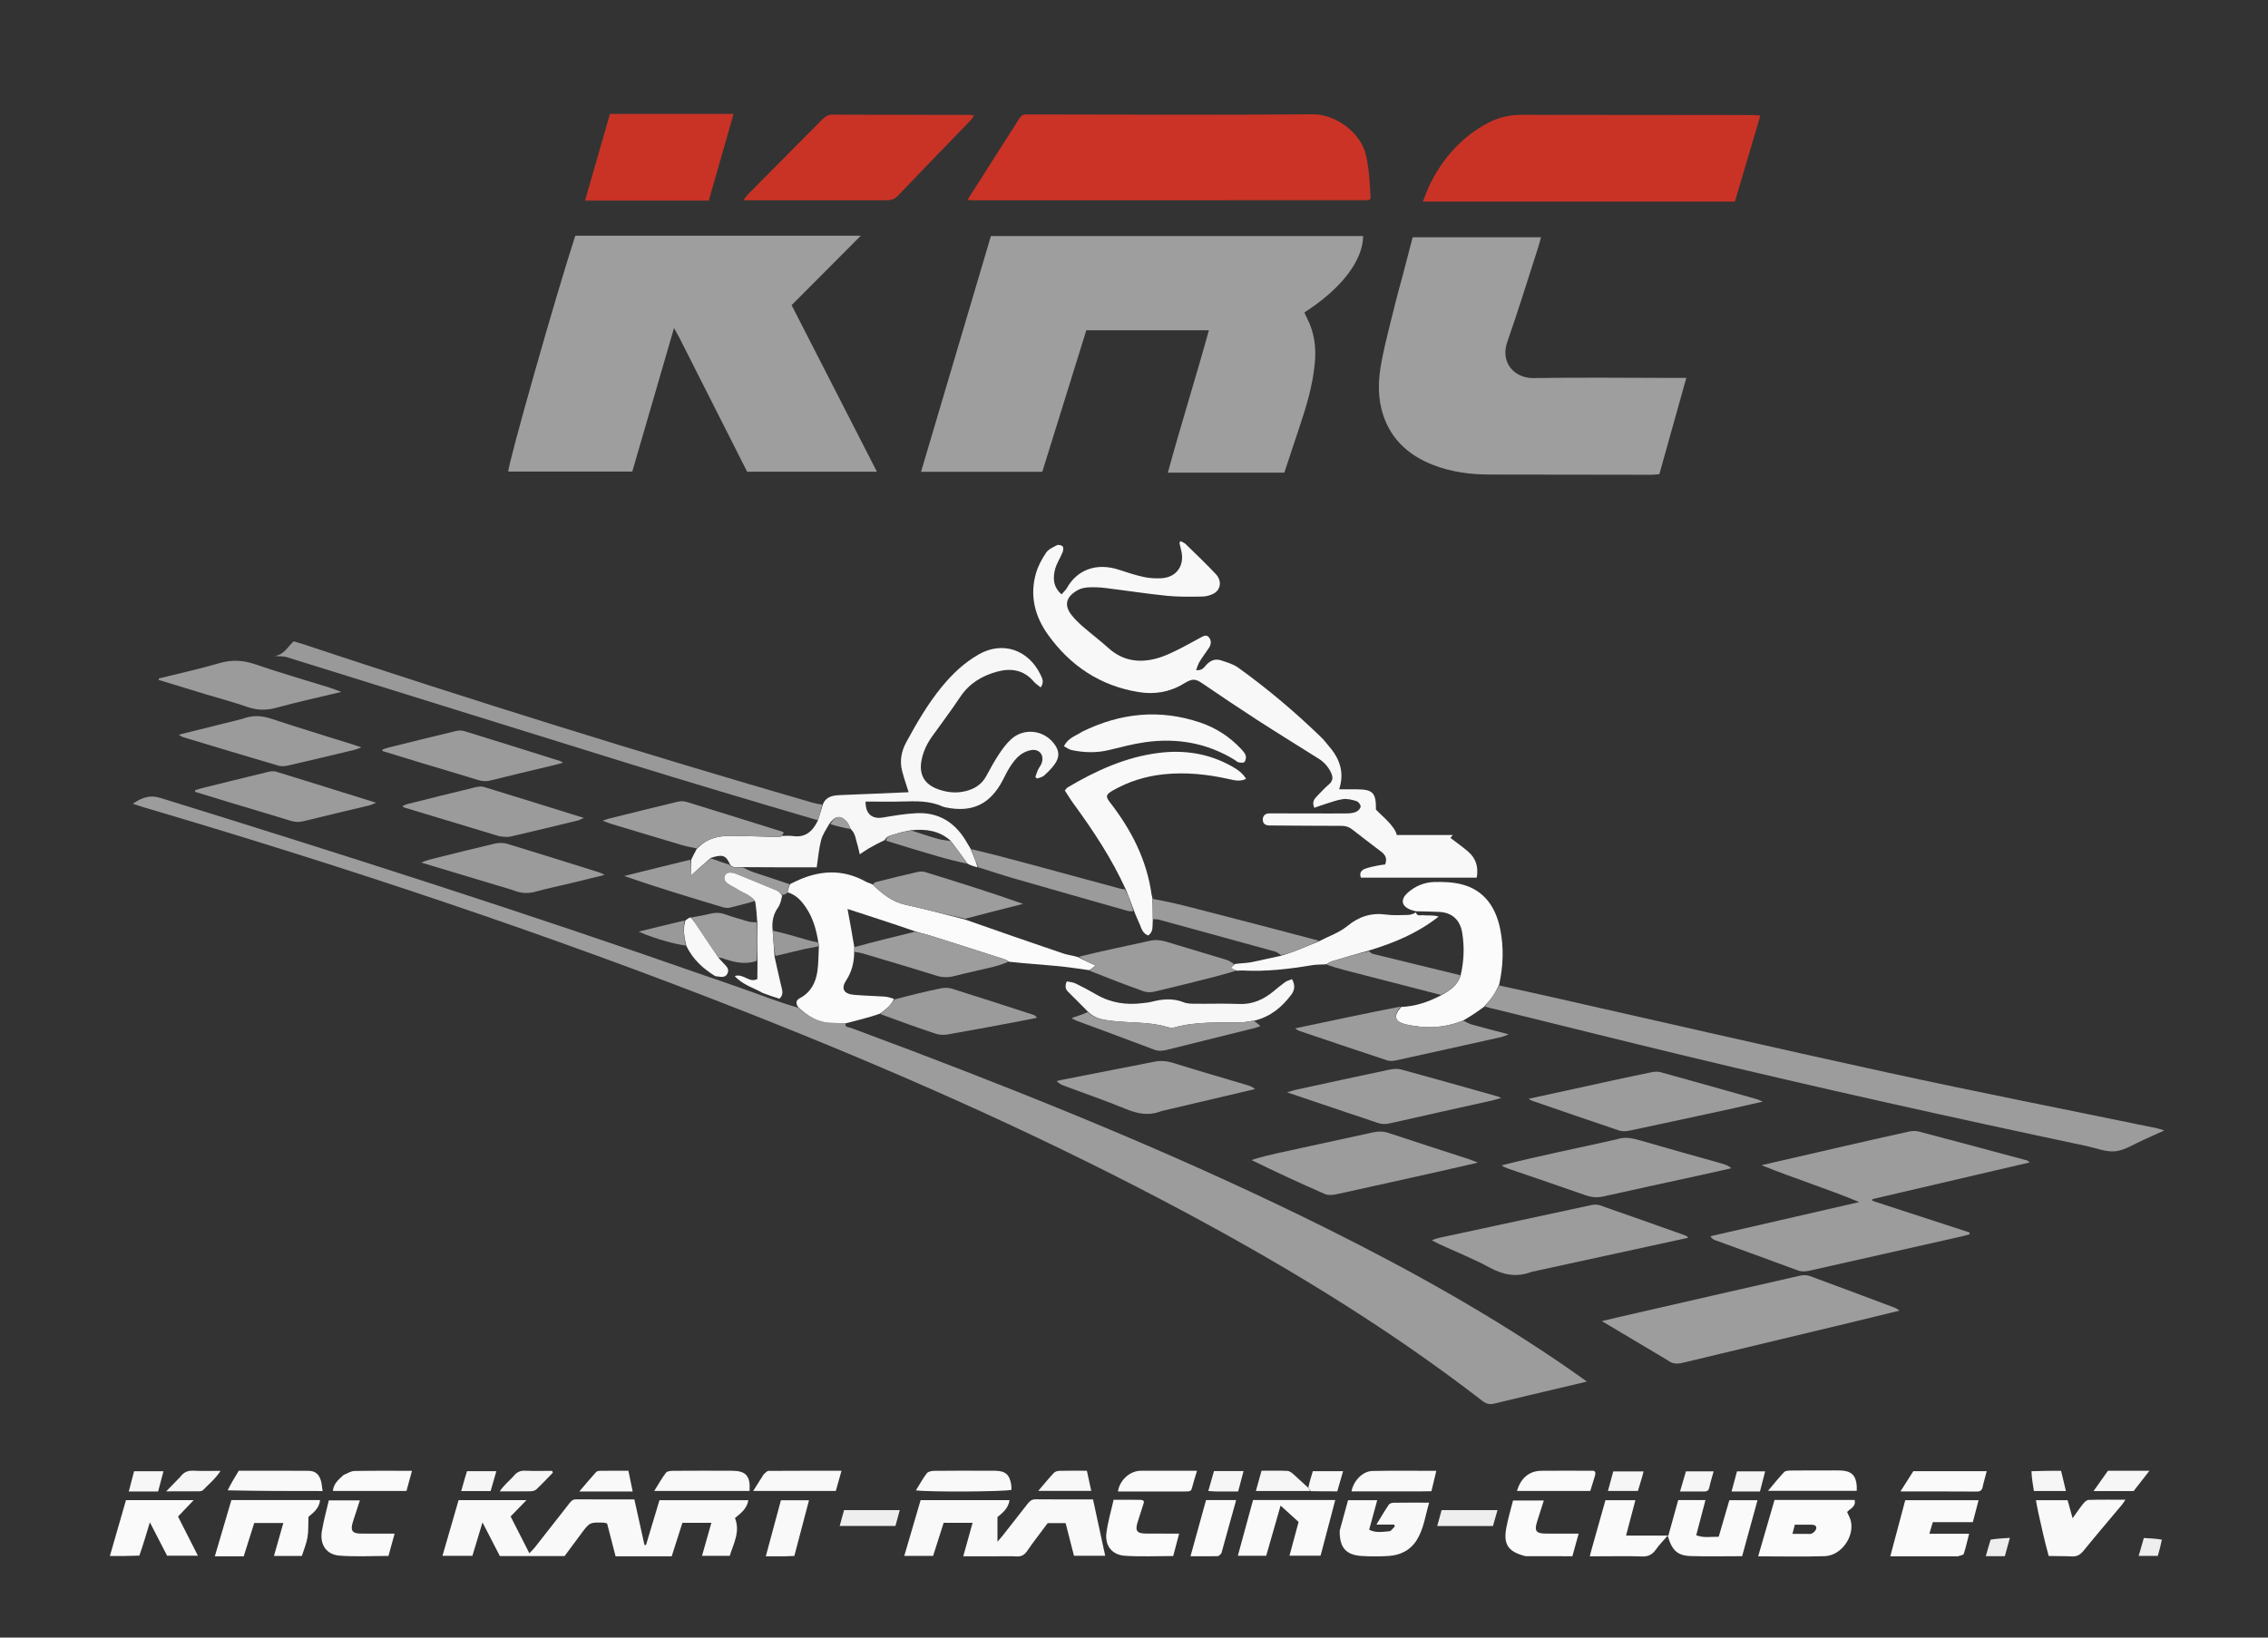 <svg version="1.1" id="Layer_1" xmlns="http://www.w3.org/2000/svg" xmlns:xlink="http://www.w3.org/1999/xlink" x="0px" y="0px"
	 width="100%" viewBox="0 0 2448 1768" enable-background="new 0 0 2448 1768" xml:space="preserve">
<rect x="0" y="0" width="2448" height="1768" fill="#333333" stroke="none"/>
<path fill="#9E9E9E" opacity="1" stroke="none"
	d="
M1282.041,510.293
	C1274.748,510.292 1268.447,510.292 1260.538,510.292
	C1274.655,458.418 1290.606,408.204 1304.838,356.566
	C1260.325,356.566 1216.858,356.566 1172.538,356.566
	C1156.801,407.153 1141.005,457.932 1124.996,509.393
	C1081.868,509.393 1038.707,509.393 994.132,509.393
	C1019.306,424.419 1044.383,339.771 1069.539,254.856
	C1203.849,254.856 1337.598,254.856 1471.355,254.856
	C1471.016,281.53 1447.533,311.931 1407.921,337.315
	C1408.932,339.534 1409.9,341.889 1411.052,344.149
	C1418.702,359.151 1420.731,374.939 1419.213,391.67
	C1417.025,415.793 1410.134,438.652 1402.479,461.398
	C1397.076,477.456 1391.809,493.559 1386.265,510.294
	C1351.531,510.294 1317.282,510.294 1282.041,510.293
z"/>
<path fill="#9E9E9E" opacity="1" stroke="none"
	d="
M733.331,364.692
	C731.562,361.485 730.142,358.929 727.506,354.184
	C712.148,407.016 697.375,457.834 682.469,509.109
	C637.574,509.109 593.097,509.109 548.623,509.109
	C548.263,500.95 600.641,316.571 620.955,254.453
	C722.727,254.453 824.739,254.453 929.15,254.453
	C903.527,280.18 879.258,304.548 854.439,329.468
	C885.059,389.274 915.494,448.718 946.476,509.233
	C899.268,509.233 853.25,509.233 806.414,509.233
	C782.299,461.525 757.99,413.434 733.331,364.692
z"/>
<path fill="#9C9C9C" opacity="1" stroke="none"
	d="
M912.545,1104.715
	C911.753,1109.568 916.189,1108.844 918.451,1109.711
	C940.21,1118.047 962.116,1125.997 983.898,1134.274
	C1135.845,1192.015 1286.121,1253.676 1431.738,1326.177
	C1523.375,1371.802 1612.585,1421.644 1696.753,1480.143
	C1701.625,1483.529 1706.418,1487.027 1712.843,1491.611
	C1701.712,1494.241 1692.434,1496.426 1683.161,1498.625
	C1659.846,1504.155 1636.508,1509.595 1613.237,1515.303
	C1608.302,1516.513 1604.481,1515.899 1600.34,1512.694
	C1492.487,1429.225 1375.964,1359.528 1255.477,1296.184
	C1109.113,1219.236 957.959,1152.84 804.182,1092.313
	C591.549,1008.62 374.969,936.487 155.865,871.794
	C152.086,870.678 148.362,869.374 143.336,867.743
	C153.337,861.006 161.527,857.867 173.288,861.511
	C372.33,923.181 570.793,986.602 767.441,1055.596
	C768.38,1055.926 769.372,1056.106 771.603,1056.915
	C789.117,1063.07 805.368,1068.665 822.124,1074.769
	C829.107,1077.436 835.584,1079.594 842.727,1082.079
	C849.316,1084.281 855.239,1086.156 861.791,1088.073
	C871.927,1097.117 882.631,1103.646 896.138,1104.251
	C901.603,1104.496 907.076,1104.566 912.545,1104.715
z"/>
<path fill="#9E9E9E" opacity="1" stroke="none"
	d="
M1513.49,299.472
	C1517.305,284.832 1520.912,270.983 1524.77,256.174
	C1570.527,256.174 1616.328,256.174 1663.292,256.174
	C1662.287,259.812 1661.478,263.237 1660.399,266.574
	C1649.338,300.784 1638.851,335.197 1626.922,369.102
	C1619.184,391.092 1634.017,408.567 1655.71,408.193
	C1706.357,407.318 1757.031,407.983 1807.694,408.023
	C1811.333,408.026 1814.972,408.024 1820.136,408.024
	C1810.329,443.051 1800.786,477.132 1791.038,511.947
	C1788.069,512.169 1785.178,512.576 1782.287,512.573
	C1724.292,512.521 1666.296,512.42 1608.301,512.333
	C1587.146,512.302 1566.392,509.656 1546.595,501.888
	C1518.165,490.735 1498.357,471.275 1490.96,441.042
	C1486.862,424.29 1488.014,407.046 1491.195,390.376
	C1495.368,368.514 1501.264,346.979 1506.554,325.336
	C1508.608,316.932 1511.029,308.617 1513.49,299.472
z"/>
<path fill="#CA3326" opacity="1" stroke="none"
	d="
M1086.866,148.894
	C1091.571,141.556 1095.98,134.885 1100.14,128.062
	C1102.078,124.882 1104.525,123.233 1108.285,123.534
	C1109.94,123.666 1111.614,123.548 1113.28,123.55
	C1214.55,123.632 1315.824,124.257 1417.086,123.394
	C1440.766,123.192 1469.116,142.494 1474.653,168.435
	C1477.941,183.836 1478.662,199.282 1479.389,214.073
	C1478.532,215.131 1478.353,215.426 1478.104,215.639
	C1477.863,215.845 1477.549,216.107 1477.267,216.107
	C1335.05,216.19 1192.833,216.254 1050.615,216.297
	C1049.022,216.298 1047.428,216.031 1044.256,215.749
	C1058.714,193.058 1072.591,171.279 1086.866,148.894
z"/>
<path fill="#C93326" opacity="1" stroke="none"
	d="
M1894.284,144.316
	C1886.911,169.283 1879.747,193.474 1872.594,217.625
	C1760.203,217.625 1648.761,217.625 1535.763,217.625
	C1538.828,210.191 1541.037,203.62 1544.144,197.506
	C1558.226,169.785 1578.23,147.562 1605.904,132.823
	C1617.251,126.78 1629.476,123.965 1642.411,123.983
	C1725.025,124.099 1807.64,124.123 1890.255,124.204
	C1893.151,124.207 1896.046,124.501 1900.024,124.719
	C1898.015,131.553 1896.254,137.546 1894.284,144.316
z"/>
<path fill="#F8F8F8" opacity="1" stroke="none"
	d="
M1489.622,918.6
	C1479.257,910.651 1469.364,903.294 1459.719,895.624
	C1456.124,892.764 1452.455,891.608 1447.874,891.612
	C1423.882,891.634 1399.89,891.381 1375.898,891.224
	C1373.899,891.211 1371.899,891.245 1369.9,891.198
	C1365.524,891.093 1362.804,888.857 1363.032,884.464
	C1363.254,880.162 1366.077,878.133 1370.45,878.151
	C1385.778,878.213 1401.107,878.203 1416.435,878.218
	C1429.098,878.23 1441.762,878.353 1454.422,878.173
	C1457.657,878.126 1461.148,877.693 1464.015,876.353
	C1466.094,875.382 1468.595,872.628 1468.604,870.659
	C1468.613,868.67 1466.136,865.528 1464.124,864.903
	C1459.462,863.457 1454.275,862.127 1449.573,862.763
	C1442.76,863.685 1436.167,866.318 1429.521,868.354
	C1425.89,869.466 1422.342,870.851 1418.678,872.141
	C1415.905,866.188 1418.373,862.766 1421.508,859.581
	C1425.715,855.308 1429.714,850.77 1434.302,846.946
	C1438.749,843.239 1438.962,839.205 1436.823,834.519
	C1433.843,827.99 1429.276,822.835 1423.167,819.001
	C1400.898,805.025 1378.529,791.201 1356.448,776.934
	C1336.895,764.3 1317.581,751.289 1298.349,738.169
	C1289.632,732.222 1286.906,732.477 1277.088,738.422
	C1262.291,747.383 1245.766,749.937 1228.917,747.181
	C1187.698,740.438 1155.327,718.945 1131.199,685.295
	C1116.978,665.461 1111.276,643.127 1118.151,619.055
	C1120.39,611.214 1124.467,603.635 1129.029,596.824
	C1131.55,593.059 1136.627,590.76 1140.946,588.578
	C1142.467,587.809 1146.028,588.687 1147.068,590.037
	C1148.085,591.356 1147.634,594.466 1146.85,596.391
	C1144.355,602.517 1140.503,608.22 1138.839,614.525
	C1136.331,624.037 1136.641,633.56 1145.752,641.664
	C1147.928,639.153 1150.243,637.234 1151.609,634.786
	C1162.012,616.13 1182.466,606.543 1208.675,615.401
	C1217.168,618.272 1225.759,621.033 1234.505,622.918
	C1240.612,624.235 1247.09,624.608 1253.348,624.302
	C1269.814,623.496 1278.932,610.639 1275.004,594.5
	C1274.378,591.929 1273.689,589.37 1273.165,586.777
	C1273.052,586.22 1273.526,585.544 1273.988,584.137
	C1275.989,585.224 1278.201,585.88 1279.665,587.305
	C1290.642,597.997 1301.727,608.599 1312.256,619.723
	C1319.037,626.887 1317.81,636.69 1309.868,640.91
	C1306.185,642.866 1301.633,644.004 1297.457,644.06
	C1284.817,644.228 1272.086,644.506 1259.542,643.239
	C1237.367,640.999 1215.317,637.545 1193.185,634.835
	C1187.257,634.109 1181.206,633.848 1175.245,634.117
	C1171.354,634.293 1167.101,635.036 1163.74,636.866
	C1151.607,643.473 1147.364,652.475 1156.868,664.351
	C1160.378,668.737 1164.481,672.735 1168.736,676.423
	C1177.797,684.277 1187.421,691.497 1196.295,699.549
	C1211.611,713.446 1229.298,716.029 1248.427,710.881
	C1256.05,708.829 1263.351,705.315 1270.507,701.864
	C1278.891,697.82 1286.914,693.034 1295.186,688.747
	C1298.308,687.128 1301.942,684.295 1305.028,688.279
	C1307.681,691.705 1307.352,695.784 1304.887,699.453
	C1301.544,704.427 1297.952,709.244 1294.816,714.342
	C1293.236,716.911 1292.425,719.954 1290.993,723.45
	C1297.374,724.319 1299.617,720.506 1302.088,717.788
	C1306.636,712.786 1311.988,710.872 1318.256,713.03
	C1324.467,715.168 1331.165,717.008 1336.378,720.75
	C1368.359,743.707 1398.348,769.105 1426.583,796.549
	C1429.198,799.091 1431.346,802.108 1433.762,804.859
	C1445.423,818.139 1451.632,832.92 1445.453,852.161
	C1452.315,852.161 1458.159,852.155 1464.002,852.162
	C1481.849,852.184 1485.367,855.83 1485.145,874.06
	C1491.794,881.181 1505.501,891.656 1507.626,901.511
	C1517.624,901.511 1527.871,901.511 1538.119,901.511
	C1548.091,901.511 1558.062,901.511 1568.034,901.511
	C1567.195,902.54 1566.356,903.569 1565.517,904.598
	C1571.875,909.481 1578.457,914.104 1584.538,919.31
	C1593.074,926.617 1596.001,936.063 1593.909,947.567
	C1552.151,947.567 1510.647,947.567 1468.965,947.567
	C1466.904,942.597 1469.352,939.478 1473.287,937.978
	C1477.881,936.226 1482.846,935.408 1487.686,934.354
	C1490.191,933.808 1492.776,933.626 1495.082,933.313
	C1497.706,926.487 1495.062,922.362 1489.622,918.6
z"/>
<path fill="#9C9C9C" opacity="1" stroke="none"
	d="
M1984.729,1238.764
	C2010.526,1232.867 2035.503,1227.127 2060.54,1221.661
	C2063.936,1220.919 2067.833,1220.786 2071.158,1221.66
	C2110.104,1231.896 2148.985,1242.376 2187.875,1252.824
	C2188.466,1252.983 2188.946,1253.557 2190.901,1254.955
	C2133.572,1268.337 2077.366,1281.456 2021.159,1294.576
	C2021.046,1295.177 2020.932,1295.778 2020.818,1296.38
	C2055.871,1307.805 2090.924,1319.23 2125.977,1330.656
	C2125.926,1331.293 2125.875,1331.93 2125.824,1332.568
	C2123.088,1333.321 2120.377,1334.188 2117.611,1334.812
	C2063.072,1347.125 2008.529,1359.423 1953.977,1371.676
	C1949.467,1372.689 1945.101,1373.3 1940.346,1371.532
	C1910.706,1360.508 1880.95,1349.796 1851.245,1338.945
	C1849.484,1338.302 1847.835,1337.354 1846.116,1334.687
	C1899.668,1322.386 1953.22,1310.085 2006.772,1297.784
	C1972.147,1283.373 1936.559,1272.245 1901.304,1257.999
	C1928.845,1251.668 1956.387,1245.337 1984.729,1238.764
z"/>
<path fill="#9C9C9C" opacity="1" stroke="none"
	d="
M1618.232,1063.969
	C1634.125,1067.451 1650.036,1070.852 1665.908,1074.428
	C1789.902,1102.366 1913.739,1131.022 2037.925,1158.078
	C2134.484,1179.115 2231.476,1198.167 2328.269,1218.127
	C2330.13,1218.511 2331.923,1219.225 2336.054,1220.493
	C2327.247,1224.49 2320.48,1227.651 2313.64,1230.643
	C2303.601,1235.036 2293.784,1241.761 2283.36,1242.931
	C2273.293,1244.061 2262.561,1239.491 2252.15,1237.288
	C2107.281,1206.63 1962.736,1174.519 1818.765,1139.879
	C1750.182,1123.377 1681.757,1106.22 1613.254,1089.385
	C1610.033,1088.593 1606.753,1088.043 1602.861,1086.792
	C1604.994,1082.946 1607.999,1079.853 1610.476,1076.384
	C1613.307,1072.42 1615.667,1068.122 1618.232,1063.969
z"/>
<path fill="#F7F7F7" opacity="1" stroke="none"
	d="
M888.22,868.331
	C891.768,859.731 899.164,858.701 907.168,858.396
	C931.714,857.461 956.252,856.344 980.746,855.3
	C978.436,847.844 975.692,840.097 973.662,832.167
	C970.887,821.325 973.025,810.8 978.233,801.227
	C989.692,780.16 1001.736,759.416 1017.092,740.833
	C1028.207,727.382 1040.718,715.586 1055.951,706.767
	C1082.484,691.406 1110.239,701.957 1122.956,728.125
	C1124.939,732.205 1127.36,736.483 1123.287,742.122
	C1120.671,739.975 1117.885,738.309 1115.907,735.962
	C1105.038,723.064 1091.045,721.03 1075.964,725.202
	C1059.911,729.644 1046.175,737.827 1036.548,752.272
	C1026.948,766.677 1016.538,780.543 1006.425,794.604
	C1000.711,802.549 996.492,811.169 994.665,820.807
	C991.738,836.246 997.748,846.792 1012.482,852.075
	C1022.065,855.511 1031.836,856.654 1041.932,854.203
	C1051.795,851.808 1059.646,847.015 1064.588,837.783
	C1068.827,829.864 1073.165,821.956 1078.102,814.467
	C1081.922,808.672 1086.152,802.899 1091.223,798.226
	C1104.793,785.72 1125.822,787.86 1137.3,802.328
	C1143.485,810.125 1144.09,817.105 1138.314,825.162
	C1135.054,829.709 1130.957,833.752 1126.762,837.489
	C1124.862,839.181 1121.808,839.576 1119.278,840.56
	C1118.696,839.979 1118.114,839.398 1117.532,838.817
	C1118.466,836.235 1119.235,833.577 1120.381,831.092
	C1121.484,828.698 1123.323,826.612 1124.233,824.166
	C1127.473,815.459 1122.083,808.29 1112.936,809.824
	C1108.563,810.557 1103.97,812.733 1100.531,815.545
	C1096.499,818.84 1093.249,823.296 1090.331,827.693
	C1087.216,832.385 1084.848,837.577 1082.217,842.583
	C1068.705,868.295 1049.405,877.516 1021.059,871.753
	C1019.758,871.489 1018.42,871.21 1017.222,870.668
	C1003.397,864.412 988.798,864.911 974.115,865.316
	C960.833,865.683 947.532,865.393 934.276,865.393
	C934.014,878.57 941.241,884.566 952.779,882.64
	C964.891,880.618 977.09,878.512 989.32,877.942
	C1012.292,876.871 1029.698,887.113 1041.777,906.566
	C1043.531,909.392 1045.261,912.234 1047.578,916.251
	C1050.768,923.751 1053.382,930.068 1055.224,936.42
	C1051.092,935.377 1047.733,934.299 1044.406,932.528
	C1038.745,924.504 1033.052,917.172 1027.33,909.398
	C1026.902,908.502 1026.421,908.166 1025.929,908.024
	C1026,908.101 1026.171,907.982 1025.801,907.399
	C1013.47,896.704 999.427,894.811 983.699,896.317
	C977.51,897.53 971.97,898.473 966.762,900.343
	C962.723,901.794 957.54,901.877 954.863,907.011
	C948.676,909.928 943.212,912.804 937.865,915.883
	C934.86,917.613 932.047,919.677 927.969,922.369
	C926.971,918.115 926.539,915.26 925.622,912.57
	C923.639,906.749 923.642,900.014 918.22,895.028
	C916.778,891.796 915.627,888.95 913.681,886.836
	C907.126,879.716 901.566,880.588 895.041,889.577
	C891.552,895.659 887.74,901.238 886.176,907.388
	C883.837,916.584 883.08,926.182 881.529,936.411
	C855.287,936.411 828.883,936.411 801.614,936.175
	C796.336,935.601 791.4,938.328 787.818,932.984
	C783.505,923.291 779.682,922.099 767.405,926.157
	C760.421,931.978 754.116,937.705 746.09,944.995
	C746.09,937.728 746.09,932.929 746.09,928.131
	C747.807,924.57 749.525,921.009 751.973,916.62
	C761.912,905.765 774.064,902.539 786.881,902.452
	C805.053,902.33 823.233,903.318 841.411,903.744
	C842.236,903.763 843.081,902.917 843.916,902.475
	C847.911,902.503 851.968,902.086 855.888,902.641
	C868.738,904.463 876.702,898.305 882.592,886.268
	C884.853,879.53 886.537,873.931 888.22,868.331
z"/>
<path fill="#9D9D9D" opacity="1" stroke="none"
	d="
M1799.96,1468.55
	C1776.465,1454.56 1753.63,1440.976 1728.956,1426.298
	C1737.384,1424.314 1743.768,1422.777 1750.168,1421.309
	C1814.359,1406.586 1878.543,1391.836 1942.77,1377.272
	C1946.116,1376.513 1950.162,1376.453 1953.318,1377.608
	C1984.246,1388.929 2015.058,1400.57 2045.886,1412.165
	C2047.008,1412.587 2047.951,1413.482 2050.273,1415.008
	C2032.576,1419.326 2016.304,1423.355 2000.002,1427.263
	C1938.87,1441.92 1877.718,1456.495 1816.606,1471.236
	C1810.795,1472.638 1805.49,1472.975 1799.96,1468.55
z"/>
<path fill="#C93326" opacity="1" stroke="none"
	d="
M953.528,216.215
	C903.046,216.215 853.5,216.215 802.163,216.215
	C804.84,212.947 806.262,210.893 807.993,209.146
	C834.249,182.646 860.569,156.209 886.804,129.688
	C890.162,126.293 893.354,123.738 898.72,123.765
	C948.347,124.014 997.976,123.976 1047.604,124.048
	C1048.532,124.05 1049.459,124.379 1051.425,124.752
	C1049.819,126.929 1048.739,128.798 1047.284,130.306
	C1021.152,157.385 994.853,184.307 968.924,211.578
	C964.565,216.162 959.809,216.338 953.528,216.215
z"/>
<path fill="#FBFBFB" opacity="1" stroke="none"
	d="
M913.376,1104.705
	C907.076,1104.566 901.603,1104.496 896.138,1104.251
	C882.631,1103.646 871.927,1097.117 861.473,1087.313
	C858.396,1082.508 859.482,1079.716 863.469,1077.587
	C874.945,1071.46 880.44,1061.058 882.24,1048.837
	C883.529,1040.088 883.316,1031.117 883.883,1021.419
	C883.755,1019.508 883.516,1018.424 883.148,1016.634
	C881,1003.325 877.461,991.235 870.377,980.471
	C865.372,972.866 859.528,966.129 850.036,963.339
	C850.787,959.936 851.503,957.252 852.929,954.389
	C855.103,953.441 856.544,952.63 858.03,951.911
	C883.525,939.579 909.004,937.634 934.546,951.868
	C936.798,953.123 939.502,953.566 941.999,955.055
	C952.392,965.139 963.087,973.675 977.447,976.828
	C998.807,981.517 1019.966,987.125 1041.821,992.79
	C1077.412,1005.302 1112.363,1017.453 1147.405,1029.335
	C1152.638,1031.11 1158.299,1031.623 1163.867,1033.408
	C1169.845,1036.729 1175.719,1039.362 1182.55,1042.423
	C1179.416,1044.859 1177.732,1046.168 1176.049,1047.477
	C1164.533,1045.951 1153.051,1044.073 1141.494,1042.981
	C1124.297,1041.357 1107.048,1040.289 1089.022,1038.312
	C1087.084,1037.03 1086.006,1036.226 1084.796,1035.838
	C1057.783,1027.169 1030.774,1018.489 1003.716,1009.962
	C998.441,1008.3 992.967,1007.268 987.27,1005.322
	C963.104,996.978 939.253,989.258 914.807,981.346
	C917.461,995.792 919.845,1008.764 922.104,1022.515
	C921.978,1024.852 921.977,1026.411 921.976,1027.97
	C921.866,1038.818 919.556,1048.911 913.468,1058.22
	C907.506,1067.336 910.584,1073.051 921.821,1074.052
	C932.423,1074.995 943.091,1075.177 953.719,1075.871
	C957.308,1076.105 960.861,1076.88 964.999,1078.531
	C963.177,1082.294 960.943,1085.101 958.353,1087.528
	C955.746,1089.971 952.786,1092.035 949.98,1094.264
	C946.9,1095.297 943.854,1096.451 940.733,1097.339
	C931.908,1099.85 923.052,1102.251 913.376,1104.705
z"/>
<path fill="#F9F9F9" opacity="1" stroke="none"
	d="
M676.336,1680.229
	C672.07,1680.229 668.756,1680.229 664.444,1680.229
	C661.373,1668.356 658.333,1656.602 655.295,1644.859
	C654.121,1644.495 653.199,1643.984 652.26,1643.951
	C636.503,1643.398 636.507,1643.414 627.078,1656.149
	C621.148,1664.159 615.204,1672.157 609.401,1679.979
	C585.939,1679.979 562.989,1679.979 539.537,1679.979
	C533.62,1668.514 527.72,1657.08 520.776,1643.624
	C516.787,1656.862 513.41,1668.067 509.904,1679.701
	C499.284,1679.701 488.84,1679.701 477.596,1679.701
	C483.488,1659.323 489.195,1639.589 494.982,1619.574
	C518.964,1619.574 542.513,1619.574 568.286,1619.574
	C562.059,1625.984 556.953,1631.241 551.14,1637.224
	C557.701,1650.095 564.29,1663.022 571.37,1676.91
	C573.578,1674.604 575.447,1672.946 576.969,1671.015
	C589.134,1655.574 601.229,1640.078 613.359,1624.609
	C615.577,1621.78 617.319,1618.682 621.879,1618.722
	C642.505,1618.904 663.133,1618.801 684.711,1618.801
	C688.403,1635.446 692.023,1651.771 695.644,1668.097
	C696.198,1668.057 696.751,1668.016 697.304,1667.976
	C702.144,1651.844 706.983,1635.713 711.808,1619.631
	C744.043,1619.631 775.541,1619.631 807.743,1619.631
	C806.255,1628.848 799.802,1633.568 793.318,1638.949
	C799.204,1653.638 791.749,1666.444 787.667,1679.707
	C777.456,1679.707 767.927,1679.707 757.732,1679.707
	C761.166,1667.611 764.414,1656.167 767.843,1644.088
	C757.335,1644.088 747.477,1644.088 736.557,1644.088
	C732.885,1655.589 729.083,1667.5 725.02,1680.229
	C709.184,1680.229 693.236,1680.229 676.336,1680.229
z"/>
<path fill="#C83326" opacity="1" stroke="none"
	d="
M725.629,216.568
	C694.102,216.568 663.534,216.568 631.463,216.568
	C640.681,184.488 649.463,153.921 658.359,122.962
	C702.699,122.962 746.525,122.962 791.801,122.962
	C782.768,154.535 773.941,185.386 765.02,216.568
	C751.722,216.568 739.155,216.568 725.629,216.568
z"/>
<path fill="#9C9C9C" opacity="1" stroke="none"
	d="
M1653.212,1373.12
	C1636.712,1379.406 1622.511,1376.391 1607.873,1368.486
	C1590.337,1359.017 1571.702,1351.585 1553.562,1343.23
	C1551.213,1342.148 1548.977,1340.822 1545.449,1338.952
	C1548.812,1337.84 1550.812,1336.971 1552.903,1336.518
	C1607.53,1324.695 1662.161,1312.883 1716.82,1301.208
	C1719.931,1300.544 1723.605,1300.164 1726.493,1301.165
	C1757.62,1311.947 1788.643,1323.03 1819.684,1334.061
	C1820.247,1334.261 1820.677,1334.831 1822.464,1336.274
	C1765.632,1348.622 1709.824,1360.747 1653.212,1373.12
z"/>
<path fill="#999999" opacity="1" stroke="none"
	d="
M887.408,868.622
	C886.537,873.931 884.853,879.53 882.599,885.562
	C812.913,865.065 743.693,844.473 674.705,823.13
	C552.927,785.455 431.297,747.297 309.556,709.502
	C305.634,708.284 301.166,708.827 296.535,708.194
	C306.25,707.072 310.246,698.746 316.846,692.425
	C319.681,693.243 322.824,694.033 325.89,695.051
	C508.482,755.705 692.108,813.039 876.916,866.572
	C880.101,867.495 883.367,868.138 887.408,868.622
z"/>
<path fill="#F9F9F9" opacity="1" stroke="none"
	d="
M1073.993,1680.239
	C1062.36,1680.239 1051.725,1680.239 1039.713,1680.239
	C1043.164,1667.825 1046.384,1656.239 1049.769,1644.059
	C1039.306,1644.059 1029.435,1644.059 1018.558,1644.059
	C1014.868,1655.628 1011.069,1667.538 1007.157,1679.804
	C997.152,1679.804 987.235,1679.804 976.04,1679.804
	C981.994,1659.494 987.812,1639.652 993.697,1619.579
	C1025.836,1619.579 1057.341,1619.579 1089.675,1619.579
	C1088.339,1628.675 1082.005,1633.423 1076.622,1637.896
	C1076.622,1646.878 1076.622,1655.339 1076.622,1664.521
	C1078.812,1661.932 1080.942,1659.562 1082.91,1657.064
	C1091.572,1646.075 1100.224,1635.079 1108.793,1624.018
	C1111.099,1621.042 1113.263,1618.656 1117.657,1618.702
	C1137.971,1618.912 1158.287,1618.795 1179.767,1618.795
	C1184.12,1638.942 1188.443,1658.95 1192.918,1679.665
	C1181.321,1679.665 1170.514,1679.665 1159.223,1679.665
	C1156.217,1667.935 1153.262,1656.401 1150.195,1644.43
	C1143.742,1644.43 1137.543,1644.43 1130.816,1644.43
	C1123.497,1654.285 1115.726,1664.255 1108.555,1674.637
	C1105.524,1679.026 1102.21,1680.684 1096.978,1680.37
	C1089.672,1679.932 1082.321,1680.247 1073.993,1680.239
z"/>
<path fill="#F9F9F9" opacity="1" stroke="none"
	d="
M1215.123,960.202
	C1199.984,927.037 1180.076,896.787 1158.593,867.486
	C1155.297,862.991 1152.446,858.17 1149.31,853.379
	C1150.776,851.818 1151.497,850.611 1152.56,849.984
	C1183.146,831.93 1215.087,817.296 1250.765,812.852
	C1278.585,809.386 1305.168,813.521 1329.845,827.495
	C1335.627,830.768 1341.064,834.408 1345.013,840.865
	C1338.365,844.174 1332.284,842.404 1326.363,841.086
	C1303.141,835.917 1279.743,833.46 1255.978,835.959
	C1236.538,838.002 1218.242,843.711 1201.243,853.387
	C1193.521,857.781 1193.089,859.818 1198.195,866.413
	C1221.171,896.087 1237.933,928.541 1243.034,966.242
	C1243.12,966.881 1243.506,967.48 1243.905,969.758
	C1244.151,978.394 1244.244,985.37 1244.29,993.176
	C1243.632,999.604 1245.402,1006.003 1239.272,1009.943
	C1233.567,1007.807 1232.228,1002.931 1230.344,998.346
	C1228.37,993.543 1226.058,988.879 1224.065,983.394
	C1221.199,975.157 1218.161,967.679 1215.123,960.202
z"/>
<path fill="#9C9C9C" opacity="1" stroke="none"
	d="
M1406.867,1238.907
	C1432.389,1233.309 1457.11,1227.999 1481.808,1222.577
	C1487.764,1221.269 1493.326,1221.343 1499.322,1223.357
	C1527.076,1232.682 1554.995,1241.519 1582.84,1250.577
	C1586.26,1251.69 1589.591,1253.077 1595.201,1255.172
	C1582.086,1258.198 1571.26,1260.759 1560.405,1263.187
	C1521.122,1271.975 1481.846,1280.802 1442.511,1289.353
	C1438.491,1290.228 1433.526,1290.649 1429.959,1289.088
	C1403.461,1277.496 1377.205,1265.349 1350.812,1252.427
	C1368.947,1246.455 1387.646,1243.378 1406.867,1238.907
z"/>
<path fill="#FBFBFB" opacity="1" stroke="none"
	d="
M1618.11,1063.157
	C1615.667,1068.122 1613.307,1072.42 1610.476,1076.384
	C1607.999,1079.853 1604.994,1082.946 1602.006,1086.835
	C1594.902,1092.107 1588.014,1096.747 1579.704,1101.589
	C1558.779,1110.224 1538.456,1110.528 1518.247,1106.131
	C1505.011,1103.252 1503.661,1096.931 1512.443,1087.125
	C1527.236,1086.53 1540.947,1082.112 1554.98,1074.828
	C1564.956,1069.273 1573.659,1063.982 1576.766,1052.233
	C1580.225,1036.837 1580.68,1022.077 1578.284,1007.191
	C1576.069,993.433 1567.655,985.325 1553.721,984.534
	C1545.469,984.065 1537.19,984.066 1528.793,983.842
	C1528.662,983.828 1528.358,983.854 1528.358,983.854
	C1526.758,983.417 1525.128,983.065 1523.562,982.53
	C1512.592,978.783 1510.959,971.151 1519.835,963.459
	C1527.832,956.529 1537.545,952.521 1547.976,952.25
	C1557.813,951.995 1568.034,952.336 1577.502,954.727
	C1602.289,960.986 1614.548,979.746 1619.269,1003.084
	C1623.223,1022.631 1622.643,1042.681 1618.11,1063.157
z"/>
<path fill="#9C9C9C" opacity="1" stroke="none"
	d="
M1742.135,1166.159
	C1756.292,1163.17 1769.592,1160.194 1782.959,1157.56
	C1786.065,1156.948 1789.596,1156.799 1792.602,1157.63
	C1827.199,1167.189 1861.735,1176.973 1896.277,1186.73
	C1897.833,1187.169 1899.298,1187.929 1902.692,1189.303
	C1889.318,1192.337 1877.834,1195.036 1866.307,1197.541
	C1830.259,1205.376 1794.209,1213.203 1758.114,1220.819
	C1754.731,1221.533 1750.743,1221.581 1747.52,1220.499
	C1716.324,1210.031 1685.231,1199.258 1654.116,1188.549
	C1653.207,1188.237 1652.387,1187.667 1649.802,1186.316
	C1681.336,1179.417 1711.319,1172.857 1742.135,1166.159
z"/>
<path fill="#9C9C9C" opacity="1" stroke="none"
	d="
M1744.279,1230.222
	C1753.348,1227.123 1761.237,1228.563 1769.438,1230.962
	C1799.103,1239.639 1828.909,1247.836 1858.652,1256.246
	C1862.069,1257.212 1865.429,1258.378 1868.838,1261.246
	C1856.526,1264.009 1844.226,1266.828 1831.9,1269.525
	C1798.134,1276.912 1764.329,1284.126 1730.607,1291.707
	C1723.844,1293.227 1717.777,1292.68 1711.285,1290.392
	C1683.698,1280.668 1655.975,1271.329 1628.307,1261.833
	C1625.817,1260.979 1623.367,1260.006 1620.79,1258.159
	C1661.484,1247.8 1702.592,1239.64 1744.279,1230.222
z"/>
<path fill="#9C9C9C" opacity="1" stroke="none"
	d="
M1454.558,1201.39
	C1433.069,1194.116 1412.311,1187.117 1389.113,1179.295
	C1394.034,1177.893 1396.571,1177.017 1399.176,1176.452
	C1432.655,1169.18 1466.125,1161.869 1499.652,1154.822
	C1503.755,1153.959 1508.439,1153.573 1512.395,1154.65
	C1547.055,1164.089 1581.611,1173.909 1616.194,1183.633
	C1617.136,1183.898 1618.026,1184.354 1620.327,1185.278
	C1616.473,1186.425 1613.835,1187.387 1611.118,1187.993
	C1574.111,1196.257 1537.074,1204.382 1500.105,1212.81
	C1495.312,1213.902 1491.085,1213.786 1486.512,1212.157
	C1476.172,1208.472 1465.705,1205.141 1454.558,1201.39
z"/>
<path fill="#FAFAFA" opacity="1" stroke="none"
	d="
M1717.667,1673.605
	C1722.823,1655.22 1727.783,1637.644 1732.854,1619.676
	C1743.379,1619.676 1753.59,1619.676 1765.163,1619.676
	C1761.852,1632.258 1758.629,1644.502 1755.117,1657.845
	C1771.036,1657.845 1785.614,1657.845 1800.766,1657.845
	C1804.116,1645.79 1807.737,1632.759 1811.418,1619.509
	C1821.274,1619.509 1830.466,1619.509 1840.82,1619.509
	C1837.435,1632.402 1834.198,1644.73 1830.846,1657.491
	C1839.308,1660.717 1846.878,1658.944 1855.109,1659.143
	C1858.917,1646.048 1862.698,1633.045 1866.592,1619.651
	C1876.359,1619.651 1885.91,1619.651 1897.005,1619.651
	C1891.415,1640.01 1885.932,1659.983 1880.405,1680.114
	C1861.377,1680.114 1843.07,1680.557 1824.796,1679.972
	C1810.578,1679.517 1804.465,1673.745 1800.067,1657.854
	C1795.376,1663.328 1790.882,1667.88 1787.227,1673.029
	C1783.42,1678.391 1779.062,1680.631 1772.272,1680.395
	C1756.631,1679.85 1740.958,1680.222 1725.297,1680.222
	C1722.391,1680.222 1719.485,1680.222 1715.98,1680.222
	C1716.659,1677.576 1717.065,1675.996 1717.667,1673.605
z"/>
<path fill="#9C9C9C" opacity="1" stroke="none"
	d="
M1253.596,1199.576
	C1239.929,1204.939 1227.915,1202.503 1215.394,1197.358
	C1193.566,1188.388 1171.217,1180.683 1149.098,1172.418
	C1146.136,1171.311 1143.24,1170.025 1140.454,1167.147
	C1142.524,1166.671 1144.583,1166.137 1146.666,1165.729
	C1179.623,1159.269 1212.594,1152.88 1245.534,1146.334
	C1252.52,1144.945 1259.026,1145.295 1265.98,1147.476
	C1292.629,1155.832 1319.477,1163.55 1346.242,1171.534
	C1349.059,1172.374 1351.82,1173.399 1354.672,1175.777
	C1321.25,1183.651 1287.827,1191.526 1253.596,1199.576
z"/>
<path fill="#9C9C9C" opacity="1" stroke="none"
	d="
M1511.706,1086.706
	C1503.661,1096.931 1505.011,1103.252 1518.247,1106.131
	C1538.456,1110.528 1558.779,1110.224 1579.048,1101.832
	C1582.589,1103.274 1585.226,1105.165 1588.163,1105.989
	C1600.961,1109.58 1613.846,1112.861 1628.542,1116.742
	C1624.631,1118.141 1622.454,1119.188 1620.156,1119.701
	C1582.473,1128.122 1544.785,1136.521 1507.062,1144.762
	C1503.948,1145.442 1500.289,1145.838 1497.375,1144.877
	C1465.444,1134.348 1433.609,1123.529 1401.761,1112.751
	C1400.87,1112.45 1400.122,1111.729 1397.868,1110.274
	C1436.436,1102.094 1473.703,1094.19 1511.706,1086.706
z"/>
<path fill="#9C9C9C" opacity="1" stroke="none"
	d="
M1176.372,1048.133
	C1177.732,1046.168 1179.416,1044.859 1182.55,1042.423
	C1175.719,1039.362 1169.845,1036.729 1164.505,1032.894
	C1190.392,1026.422 1215.795,1021.377 1241.063,1015.724
	C1247.242,1014.342 1252.771,1014.893 1258.559,1016.639
	C1280.178,1023.164 1301.838,1029.552 1323.438,1036.138
	C1326.42,1037.047 1329.151,1038.781 1331.983,1040.75
	C1330.924,1042.516 1329.88,1043.664 1328.795,1044.858
	C1330.814,1046.09 1332.41,1047.064 1334.006,1048.038
	C1326.457,1050.199 1318.958,1052.554 1311.35,1054.483
	C1289.537,1060.013 1267.714,1065.511 1245.809,1070.658
	C1242.205,1071.505 1237.839,1071.443 1234.389,1070.216
	C1215.063,1063.343 1195.909,1055.983 1176.372,1048.133
z"/>
<path fill="#9B9B9B" opacity="1" stroke="none"
	d="
M262.006,775.998
	C273.169,771.692 283.13,772.701 293.689,776.227
	C322.35,785.797 351.302,794.496 380.133,803.557
	C382.951,804.443 385.733,805.441 389.941,806.864
	C386.675,808.079 384.771,809.019 382.758,809.501
	C358.862,815.225 334.97,820.967 311.02,826.457
	C307.634,827.233 303.686,827.579 300.438,826.626
	C266.023,816.523 231.696,806.122 197.355,795.769
	C196.478,795.504 195.716,794.854 192.909,793.236
	C216.807,787.255 238.999,781.702 262.006,775.998
z"/>
<path fill="#9B9B9B" opacity="1" stroke="none"
	d="
M246.163,865.78
	C233.786,862.019 222.186,858.454 210.586,854.89
	C210.571,854.324 210.557,853.758 210.542,853.192
	C212.869,852.46 215.165,851.6 217.528,851.015
	C241.385,845.107 265.24,839.191 289.135,833.438
	C291.918,832.768 295.188,832.245 297.804,833.047
	C333.355,843.944 368.83,855.087 406.016,866.698
	C402.36,868.085 400.256,869.154 398.024,869.69
	C374.448,875.352 350.813,880.77 327.295,886.66
	C322.484,887.865 318.279,887.546 313.713,886.146
	C291.484,879.329 269.203,872.683 246.163,865.78
z"/>
<path fill="#9B9B9B" opacity="1" stroke="none"
	d="
M222.332,749.646
	C204.806,744.307 188.054,739.184 171.303,734.061
	C171.365,733.533 171.426,733.005 171.488,732.476
	C193.306,727.04 215.308,722.233 236.874,715.934
	C250.267,712.023 262.413,712.707 275.548,717.219
	C302.245,726.39 329.42,734.169 356.38,742.578
	C359.784,743.64 363.083,745.038 368.403,747.013
	C343.497,753.007 320.552,758.037 297.913,764.194
	C287.179,767.113 277.399,766.893 266.953,763.238
	C252.542,758.196 237.741,754.268 222.332,749.646
z"/>
<path fill="#9B9B9B" opacity="1" stroke="none"
	d="
M454.366,823.547
	C440.031,819.163 426.468,815.008 412.905,810.853
	C412.833,810.324 412.762,809.794 412.69,809.265
	C414.934,808.525 417.141,807.635 419.428,807.067
	C443.278,801.152 467.123,795.22 491.018,789.494
	C494.101,788.755 497.728,788.273 500.644,789.168
	C535.25,799.786 569.769,810.684 604.301,821.54
	C605.215,821.827 606.018,822.466 607.856,823.487
	C603.191,824.69 599.414,825.722 595.609,826.636
	C573.653,831.913 551.65,837 529.763,842.547
	C524.985,843.758 520.783,843.579 516.19,842.166
	C495.876,835.918 475.494,829.886 454.366,823.547
z"/>
<path fill="#9B9B9B" opacity="1" stroke="none"
	d="
M539.159,956.643
	C511.006,948.171 483.617,939.956 454.589,931.249
	C458.364,929.872 460.563,928.84 462.877,928.262
	C486.442,922.376 509.989,916.402 533.639,910.876
	C537.969,909.865 543.071,909.676 547.261,910.944
	C580.704,921.06 614.015,931.613 647.358,942.061
	C648.497,942.418 649.542,943.072 652.66,944.549
	C639.222,947.861 627.826,950.721 616.404,953.47
	C603.786,956.507 591.035,959.055 578.552,962.56
	C570.807,964.735 563.6,964.685 556.13,961.923
	C550.833,959.965 545.333,958.555 539.159,956.643
z"/>
<path fill="#9B9B9B" opacity="1" stroke="none"
	d="
M539.371,902.953
	C504.509,892.38 470.428,882.113 436.355,871.818
	C435.814,871.654 435.383,871.128 434.306,870.33
	C436.411,869.454 438.089,868.494 439.894,868.042
	C464.094,861.99 488.296,855.947 512.542,850.085
	C515.635,849.337 519.263,848.689 522.163,849.573
	C557.775,860.424 593.297,871.57 630.185,883.057
	C627.196,884.35 625.522,885.373 623.707,885.813
	C599.465,891.699 575.226,897.602 550.921,903.216
	C547.51,904.004 543.75,903.281 539.371,902.953
z"/>
<path fill="#F7F7F7" opacity="1" stroke="none"
	d="
M1174.024,1091.985
	C1167.002,1084.921 1160.046,1077.791 1152.929,1070.825
	C1149.909,1067.869 1149.302,1064.682 1151.412,1059.541
	C1154.48,1060.223 1158.044,1060.372 1160.991,1061.796
	C1168.75,1065.548 1176.343,1069.676 1183.818,1073.975
	C1199.451,1082.967 1216.206,1085.294 1233.832,1082.95
	C1236.796,1082.556 1239.82,1082.36 1242.698,1081.615
	C1254.452,1078.573 1266.007,1077.414 1277.761,1082.156
	C1281.602,1083.706 1286.241,1083.625 1290.522,1083.673
	C1306.146,1083.848 1321.794,1083.249 1337.391,1083.926
	C1351.998,1084.56 1363.856,1079.075 1374.706,1070.169
	C1378.81,1066.8 1382.856,1063.334 1387.183,1060.273
	C1389.216,1058.835 1391.853,1058.249 1394.58,1057.127
	C1398.099,1063.659 1397.621,1068.864 1393.52,1074.236
	C1383.59,1087.245 1371.743,1097.474 1354.028,1101.906
	C1348.228,1102.556 1344.013,1103.707 1339.781,1103.771
	C1315.62,1104.14 1291.346,1102.631 1267.636,1109.258
	C1265.25,1109.925 1262.281,1109.502 1259.828,1108.767
	C1240.565,1102.994 1220.489,1104.521 1200.847,1102.226
	C1190.738,1101.044 1181.346,1099.692 1174.024,1091.985
z"/>
<path fill="#FBFBFB" opacity="1" stroke="none"
	d="
M1944.012,1619.371
	C1963.92,1619.371 1982.829,1619.371 2001.807,1619.371
	C2003.514,1626.865 1997.103,1628.547 1993.713,1632.365
	C1995.127,1635.754 1997.023,1638.933 1997.788,1642.364
	C2001.595,1659.437 1987.111,1679.515 1969.557,1680.078
	C1946.015,1680.833 1922.431,1680.265 1897.697,1680.265
	C1903.663,1659.707 1909.348,1640.115 1915.368,1619.371
	C1924.613,1619.371 1933.814,1619.371 1944.012,1619.371
M1948.903,1655.995
	C1951.202,1655.93 1953.831,1656.537 1955.712,1655.616
	C1957.713,1654.636 1959.991,1652.398 1960.383,1650.369
	C1961.013,1647.105 1958.191,1646.113 1955.22,1646.125
	C1949.347,1646.149 1943.475,1646.132 1937.24,1646.132
	C1936.366,1649.523 1935.657,1652.27 1934.696,1655.996
	C1939.312,1655.996 1943.208,1655.996 1948.903,1655.995
z"/>
<path fill="#F8F8F8" opacity="1" stroke="none"
	d="
M1167.992,789.976
	C1209.643,769.539 1251.888,765.365 1295.436,780.064
	C1312.403,785.791 1327.154,795.334 1339.449,808.452
	C1341.467,810.605 1343.694,812.981 1344.559,815.663
	C1345.229,817.737 1344.618,821.024 1343.252,822.68
	C1342.317,823.814 1339.04,823.44 1336.939,823.05
	C1335.43,822.77 1334.154,821.314 1332.738,820.443
	C1302.843,802.059 1270.292,796.455 1235.928,801.317
	C1222.823,803.171 1209.922,806.632 1197.025,809.761
	C1183.457,813.055 1169.963,812.642 1156.487,809.74
	C1153.822,809.166 1151.445,807.257 1148.404,805.691
	C1152.674,796.721 1160.931,794.636 1167.992,789.976
z"/>
<path fill="#9B9B9B" opacity="1" stroke="none"
	d="
M950.349,1094.868
	C952.786,1092.035 955.746,1089.971 958.353,1087.528
	C960.943,1085.101 963.177,1082.294 965.681,1078.995
	C981.972,1074.607 998.112,1070.702 1014.352,1067.272
	C1018.389,1066.419 1023.077,1066.052 1026.91,1067.245
	C1056.424,1076.436 1085.802,1086.06 1115.215,1095.574
	C1116.598,1096.021 1117.906,1096.695 1119.159,1098.86
	C1110.847,1100.493 1102.548,1102.193 1094.221,1103.745
	C1070.366,1108.192 1046.524,1112.717 1022.614,1116.854
	C1018.574,1117.552 1013.935,1117.353 1010.07,1116.07
	C990.196,1109.473 970.485,1102.387 950.349,1094.868
z"/>
<path fill="#F9F9F9" opacity="1" stroke="none"
	d="
M1334.943,1048.013
	C1332.41,1047.064 1330.814,1046.09 1328.795,1044.858
	C1329.88,1043.664 1330.924,1042.516 1332.885,1040.798
	C1339.306,1039.816 1344.909,1039.915 1350.295,1038.881
	C1360.853,1036.854 1371.29,1034.197 1382.532,1031.893
	C1388.797,1030.009 1394.362,1028.17 1399.805,1026.022
	C1407.913,1022.824 1415.935,1019.408 1423.993,1016.084
	C1434.199,1010.751 1445.607,1006.885 1454.326,999.738
	C1467.052,989.307 1480.298,985.227 1496.333,987.428
	C1503.836,988.458 1511.573,987.928 1519.2,987.829
	C1522.088,987.791 1524.965,986.976 1528.102,985.185
	C1528.358,983.854 1528.662,983.828 1528.192,984.779
	C1529.63,990.025 1533.457,987.698 1536.404,988.103
	C1541.336,988.782 1546.51,987.539 1552.817,989.591
	C1529.701,1007.687 1504.526,1018.043 1477.537,1026.234
	C1463.53,1030.107 1450.262,1033.957 1437.051,1037.992
	C1435.114,1038.583 1433.445,1040.049 1431.652,1041.111
	C1426.422,1041.41 1421.113,1041.229 1415.978,1042.089
	C1391.093,1046.259 1366.138,1049.152 1340.841,1047.768
	C1339.197,1047.678 1337.534,1047.907 1334.943,1048.013
z"/>
<path fill="#9C9C9C" opacity="1" stroke="none"
	d="
M844.093,901.917
	C843.081,902.917 842.236,903.763 841.411,903.744
	C823.233,903.318 805.053,902.33 786.881,902.452
	C774.064,902.539 761.912,905.765 752,915.966
	C745.854,914.794 740.349,913.659 734.98,912.067
	C710.113,904.694 685.28,897.209 660.448,889.719
	C657.757,888.907 655.152,887.809 650.459,886.096
	C653.894,884.908 655.275,884.308 656.716,883.95
	C681.563,877.774 706.398,871.548 731.295,865.581
	C734.329,864.854 737.936,864.807 740.888,865.712
	C775.541,876.332 810.12,887.193 844.71,898.018
	C845.211,898.175 845.602,898.679 846.043,899.02
	C845.431,899.828 844.85,900.594 844.093,901.917
z"/>
<path fill="#FAFAFA" opacity="1" stroke="none"
	d="
M249.876,1680.222
	C243.644,1680.222 238.352,1680.222 231.885,1680.222
	C238.004,1659.428 243.855,1639.547 249.741,1619.55
	C281.945,1619.55 313.412,1619.55 345.501,1619.55
	C344.535,1628.86 337.835,1633.348 332.928,1637.629
	C332.627,1645.624 333.073,1652.869 331.889,1659.837
	C330.735,1666.63 327.914,1673.139 325.804,1679.839
	C315.72,1679.839 306.144,1679.839 295.706,1679.839
	C299.106,1667.874 302.343,1656.479 305.808,1644.284
	C295.239,1644.284 285.191,1644.284 274.405,1644.284
	C270.814,1655.667 267.139,1667.316 263.068,1680.222
	C259.228,1680.222 255.022,1680.222 249.876,1680.222
z"/>
<path fill="#F9F9F9" opacity="1" stroke="none"
	d="
M1446.033,1652.492
	C1449.072,1641.101 1452.002,1630.565 1455.035,1619.655
	C1465.271,1619.655 1475.166,1619.655 1486.527,1619.655
	C1483.642,1630.219 1480.823,1640.54 1477.824,1651.519
	C1485.221,1655.353 1492.569,1653.64 1499.564,1653.212
	C1501.655,1653.084 1503.552,1649.785 1505.537,1647.938
	C1505.271,1647.289 1505.004,1646.639 1504.737,1645.99
	C1499.056,1645.99 1493.375,1645.99 1485.631,1645.99
	C1490.725,1637.692 1494.671,1630.914 1499.049,1624.428
	C1499.913,1623.148 1502.434,1622.432 1504.205,1622.408
	C1516.495,1622.237 1528.79,1622.318 1542.553,1622.318
	C1538.417,1636.331 1536.814,1650.219 1529.476,1662.24
	C1522.546,1673.593 1511.664,1679.088 1498.682,1679.88
	C1489.068,1680.466 1479.358,1680.484 1469.746,1679.883
	C1452.69,1678.818 1445.752,1670.759 1446.033,1652.492
z"/>
<path fill="#FAFAFA" opacity="1" stroke="none"
	d="
M1427.02,1673.403
	C1426.296,1675.797 1425.873,1677.405 1425.293,1679.61
	C1414.574,1679.61 1403.733,1679.61 1391.808,1679.61
	C1395.031,1667.67 1398.186,1655.983 1401.654,1643.137
	C1395.714,1637.734 1389.425,1632.013 1382.229,1625.468
	C1376.899,1644.068 1371.889,1661.554 1366.699,1679.663
	C1356.874,1679.663 1347.062,1679.663 1336.087,1679.663
	C1341.585,1659.501 1347.023,1639.558 1352.498,1619.477
	C1381.977,1619.477 1410.858,1619.477 1441.217,1619.477
	C1436.474,1637.617 1431.897,1655.117 1427.02,1673.403
z"/>
<path fill="#FAFAFA" opacity="1" stroke="none"
	d="
M2113.236,1680.222
	C2088.693,1680.223 2065.072,1680.223 2040.325,1680.223
	C2045.821,1659.582 2051.08,1639.83 2056.446,1619.677
	C2082.661,1619.677 2108.523,1619.677 2135.616,1619.677
	C2133.552,1627.534 2131.574,1635.063 2129.388,1643.386
	C2115.214,1643.386 2101.023,1643.386 2086.166,1643.386
	C2084.918,1647.646 2083.844,1651.315 2082.494,1655.923
	C2097.006,1655.923 2110.541,1655.923 2125.384,1655.923
	C2123.37,1663.788 2121.852,1670.77 2119.628,1677.519
	C2119.182,1678.874 2116.051,1679.344 2113.236,1680.222
z"/>
<path fill="#9D9D9D" opacity="1" stroke="none"
	d="
M987.585,1005.946
	C992.967,1007.268 998.441,1008.3 1003.716,1009.962
	C1030.774,1018.489 1057.783,1027.169 1084.796,1035.838
	C1086.006,1036.226 1087.084,1037.03 1088.307,1038.349
	C1083.03,1040.651 1077.724,1042.472 1072.298,1043.791
	C1058.12,1047.237 1043.84,1050.272 1029.7,1053.862
	C1023.056,1055.549 1016.946,1055.322 1010.327,1053.244
	C984.067,1045.001 957.651,1037.255 931.28,1029.367
	C928.753,1028.612 926.138,1028.154 922.77,1027.764
	C921.977,1026.411 921.978,1024.852 922.846,1022.375
	C945.003,1016.286 966.294,1011.116 987.585,1005.946
z"/>
<path fill="#9C9C9C" opacity="1" stroke="none"
	d="
M852.218,954.569
	C851.503,957.252 850.787,959.936 849.758,963.894
	C847.865,965.653 846.286,966.136 844.251,966.018
	C841.946,964.063 840.275,962.288 838.22,961.424
	C823.822,955.371 809.346,949.499 794.886,943.593
	C793.661,943.092 792.394,942.583 791.099,942.386
	C787.69,941.867 784.083,941.785 782.448,945.477
	C780.854,949.078 782.908,952.113 785.747,954.079
	C789.279,956.525 793.339,958.199 796.924,960.579
	C802.863,964.522 810.462,966.141 814.411,972.903
	C805.475,975.305 796.581,977.891 787.573,979.987
	C785.141,980.552 782.233,980.06 779.762,979.321
	C744.481,968.761 709.237,958.077 673.72,945.768
	C697.312,939.896 720.903,934.025 745.292,928.142
	C746.09,932.929 746.09,937.728 746.09,944.995
	C754.116,937.705 760.421,931.978 767.647,926.822
	C774.949,929.502 781.332,931.609 787.715,933.717
	C791.4,938.328 796.336,935.601 802.054,936.679
	C806.614,938.821 809.791,940.451 813.137,941.587
	C826.135,945.999 839.187,950.255 852.218,954.569
z"/>
<path fill="#FAFAFA" opacity="1" stroke="none"
	d="
M150.415,1679.499
	C139.719,1679.943 129.78,1679.943 118.593,1679.943
	C124.512,1659.395 130.244,1639.498 135.981,1619.581
	C160.241,1619.581 183.728,1619.581 209.074,1619.581
	C202.887,1626.059 197.774,1631.414 192.158,1637.295
	C199.117,1651.012 206.103,1664.784 213.603,1679.568
	C201.943,1679.568 191.519,1679.568 180.355,1679.568
	C174.696,1668.608 168.788,1657.165 161.752,1643.539
	C157.829,1656.708 154.501,1667.881 150.415,1679.499
z"/>
<path fill="#F9F9F9" opacity="1" stroke="none"
	d="
M2211.272,1679.879
	C2206.963,1664.083 2203.473,1648.572 2200.058,1633.043
	C2199.143,1628.886 2198.458,1624.679 2197.508,1619.647
	C2208.944,1619.647 2219.694,1619.647 2231.705,1619.647
	C2233.198,1625.049 2234.894,1631.183 2237.095,1639.146
	C2241.398,1633.158 2244.643,1628.266 2248.312,1623.717
	C2249.84,1621.82 2252.233,1619.418 2254.299,1619.354
	C2267.13,1618.953 2279.98,1619.152 2294.151,1619.152
	C2292.312,1621.78 2291.364,1623.372 2290.19,1624.776
	C2276.335,1641.334 2262.297,1657.742 2248.669,1674.485
	C2245.167,1678.788 2241.545,1680.644 2236.031,1680.336
	C2228.082,1679.892 2220.092,1680.181 2211.272,1679.879
z"/>
<path fill="#9B9B9B" opacity="1" stroke="none"
	d="
M1423.442,1015.588
	C1415.935,1019.408 1407.913,1022.824 1399.805,1026.022
	C1394.362,1028.17 1388.797,1030.009 1382.646,1031.145
	C1380.1,1029.293 1378.302,1027.89 1376.271,1027.328
	C1334.597,1015.794 1292.901,1004.338 1251.186,992.953
	C1249.01,992.359 1246.625,992.531 1244.338,992.346
	C1244.244,985.37 1244.151,978.394 1244.236,970.479
	C1258.579,973.014 1272.777,976.361 1286.903,979.988
	C1332.246,991.633 1377.563,1003.382 1423.442,1015.588
z"/>
<path fill="#9B9B9B" opacity="1" stroke="none"
	d="
M1214.265,960.136
	C1218.161,967.679 1221.199,975.157 1223.268,983.576
	C1220.349,984.098 1218.369,983.789 1216.457,983.244
	C1175.873,971.69 1135.273,960.19 1094.733,948.487
	C1081.739,944.736 1068.904,940.434 1055.996,936.385
	C1053.382,930.068 1050.768,923.751 1048.078,916.715
	C1069.146,921.638 1090.304,927.23 1111.432,932.933
	C1144.121,941.757 1176.788,950.662 1209.473,959.504
	C1210.743,959.847 1212.094,959.888 1214.265,960.136
z"/>
<path fill="#9C9C9C" opacity="1" stroke="none"
	d="
M1173.912,1092.745
	C1181.346,1099.692 1190.738,1101.044 1200.847,1102.226
	C1220.489,1104.521 1240.565,1102.994 1259.828,1108.767
	C1262.281,1109.502 1265.25,1109.925 1267.636,1109.258
	C1291.346,1102.631 1315.62,1104.14 1339.781,1103.771
	C1344.013,1103.707 1348.228,1102.556 1353.296,1102.009
	C1356.194,1103.944 1358.247,1105.779 1360.471,1107.766
	C1358.565,1108.429 1356.487,1109.339 1354.318,1109.88
	C1322.746,1117.754 1291.162,1125.576 1259.582,1133.418
	C1255.039,1134.546 1250.716,1135.091 1245.989,1133.3
	C1218.04,1122.712 1189.982,1112.413 1161.978,1101.968
	C1160.2,1101.305 1158.576,1100.229 1156.512,1099.154
	C1162.739,1097.119 1168.27,1095.312 1173.912,1092.745
z"/>
<path fill="#F9F9F9" opacity="1" stroke="none"
	d="
M815.143,973.327
	C810.462,966.141 802.863,964.522 796.924,960.579
	C793.339,958.199 789.279,956.525 785.747,954.079
	C782.908,952.113 780.854,949.078 782.448,945.477
	C784.083,941.785 787.69,941.867 791.099,942.386
	C792.394,942.583 793.661,943.092 794.886,943.593
	C809.346,949.499 823.822,955.371 838.22,961.424
	C840.275,962.288 841.946,964.063 844.255,966.776
	C843.137,972.017 842.203,976.354 839.848,979.688
	C834.611,987.099 832.912,995.039 833.984,1004.743
	C834.602,1014.505 835.384,1023.348 836.085,1032.993
	C838.33,1043.681 840.711,1053.556 842.963,1063.46
	C844.102,1068.468 846.412,1073.618 841.278,1078.242
	C834.966,1076.263 829.424,1074.358 823.28,1072.043
	C813.068,1066.152 801.661,1063.463 793.058,1053.716
	C802.807,1050.799 808.551,1061.61 817.456,1057.004
	C817.456,1051.088 817.456,1044.804 817.61,1037.562
	C817.622,1022.858 817.479,1009.111 817.337,995.364
	C816.849,988.16 816.362,980.956 815.143,973.327
z"/>
<path fill="#FAFAFA" opacity="1" stroke="none"
	d="
M384.315,1632.589
	C382.856,1637.153 381.454,1640.898 380.405,1644.739
	C378.333,1652.322 380.488,1655.45 388.351,1655.67
	C397.665,1655.932 406.992,1655.735 416.313,1655.736
	C419.264,1655.737 422.215,1655.736 425.924,1655.736
	C423.574,1664.292 421.482,1671.91 419.306,1679.833
	C401.509,1679.833 383.905,1680.851 366.481,1679.515
	C352.282,1678.426 345.085,1667.665 347.381,1653.294
	C349.154,1642.197 352.274,1631.315 354.904,1619.865
	C366.012,1619.865 376.546,1619.865 388.41,1619.865
	C387.089,1623.935 385.81,1627.874 384.315,1632.589
z"/>
<path fill="#FBFBFB" opacity="1" stroke="none"
	d="
M1646.508,1680.077
	C1627.906,1675.355 1622.551,1667.555 1625.838,1649.563
	C1627.621,1639.805 1630.551,1630.256 1633.124,1619.975
	C1644.061,1619.975 1654.763,1619.975 1666.336,1619.975
	C1663.789,1627.976 1661.35,1635.459 1659.027,1642.977
	C1655.969,1652.867 1657.962,1655.615 1668.455,1655.715
	C1680.044,1655.825 1691.635,1655.74 1703.947,1655.74
	C1701.557,1664.358 1699.442,1671.983 1697.175,1680.161
	C1680.43,1680.161 1663.89,1680.161 1646.508,1680.077
z"/>
<path fill="#9C9C9C" opacity="1" stroke="none"
	d="
M1432.264,1041.63
	C1433.445,1040.049 1435.114,1038.583 1437.051,1037.992
	C1450.262,1033.957 1463.53,1030.107 1477.599,1026.953
	C1479.436,1028.413 1480.363,1029.49 1481.487,1029.766
	C1513.064,1037.525 1544.661,1045.204 1576.254,1052.896
	C1573.659,1063.982 1564.956,1069.273 1555.285,1074.141
	C1520.067,1065.095 1485.519,1056.214 1450.987,1047.27
	C1444.915,1045.697 1438.911,1043.863 1432.264,1041.63
z"/>
<path fill="#FBFBFB" opacity="1" stroke="none"
	d="
M1231.012,1619.242
	C1234.498,1619.511 1235.153,1620.787 1234.333,1623.251
	C1232.135,1629.856 1230.034,1636.494 1227.969,1643.141
	C1224.953,1652.852 1226.985,1655.62 1237.414,1655.716
	C1248.675,1655.821 1259.938,1655.74 1272.726,1655.74
	C1270.456,1664.303 1268.406,1672.039 1266.314,1679.933
	C1248.566,1679.933 1231.324,1680.791 1214.214,1679.664
	C1200.319,1678.75 1192.546,1668.934 1194.218,1655.125
	C1195.64,1643.384 1199.159,1631.897 1201.989,1619.225
	C1211.706,1619.225 1220.91,1619.225 1231.012,1619.242
z"/>
<path fill="#9E9E9E" opacity="1" stroke="none"
	d="
M816.629,995.769
	C817.479,1009.111 817.622,1022.858 816.816,1037.346
	C803.129,1042.066 791.175,1038.4 779.245,1034.369
	C778.329,1034.059 777.282,1034.136 775.652,1033.794
	C766.811,1021.295 758.629,1009.026 750.4,996.788
	C748.967,994.659 747.332,992.666 745.79,990.61
	C752.587,989.297 759.451,988.251 766.161,986.589
	C771.798,985.193 777.053,985.076 782.64,987.104
	C790.733,990.041 799.044,992.396 807.324,994.786
	C810.093,995.585 813.05,995.729 816.629,995.769
z"/>
<path fill="#F9F9F9" opacity="1" stroke="none"
	d="
M245.739,1609.009
	C249.431,1601.464 253.545,1594.693 257.685,1587.881
	C283.221,1587.881 308.141,1587.755 333.058,1587.96
	C340.362,1588.019 344.569,1591.771 346.479,1598.962
	C347.317,1602.12 347.531,1605.443 348.196,1609.783
	C313.719,1609.783 279.94,1609.783 245.739,1609.009
z"/>
<path fill="#F9F9F9" opacity="1" stroke="none"
	d="
M783.8,1587.851
	C786.429,1587.85 788.09,1587.844 789.752,1587.851
	C805.188,1587.92 810.101,1593.352 809.035,1609.653
	C775.343,1609.653 741.622,1609.653 706.194,1609.653
	C710.763,1602.368 714.36,1595.784 718.894,1589.927
	C720.242,1588.186 724.222,1587.962 727.004,1587.937
	C745.612,1587.773 764.223,1587.851 783.8,1587.851
z"/>
<path fill="#F9F9F9" opacity="1" stroke="none"
	d="
M1061.902,1587.851
	C1066.54,1587.851 1070.195,1587.809 1073.85,1587.858
	C1085.072,1588.008 1089.562,1591.745 1091.412,1602.589
	C1091.743,1604.529 1091.642,1606.543 1091.737,1608.472
	C1084.68,1610.48 1003.264,1611.028 988.597,1609.045
	C992.606,1602.592 996.021,1596.278 1000.322,1590.638
	C1001.721,1588.804 1005.421,1588.004 1008.085,1587.97
	C1025.694,1587.742 1043.308,1587.851 1061.902,1587.851
z"/>
<path fill="#FAFAFA" opacity="1" stroke="none"
	d="
M1318.333,1676.965
	C1316.843,1678.594 1315.596,1680.054 1314.319,1680.081
	C1305.063,1680.278 1295.801,1680.187 1284.979,1680.187
	C1290.724,1659.42 1296.22,1639.557 1301.761,1619.53
	C1312.674,1619.53 1322.849,1619.53 1334.249,1619.53
	C1328.927,1638.732 1323.745,1657.433 1318.333,1676.965
z"/>
<path fill="#F9F9F9" opacity="1" stroke="none"
	d="
M847.643,1680.229
	C840.43,1680.229 834.146,1680.229 826.578,1680.229
	C832.138,1659.62 837.451,1639.927 842.897,1619.743
	C852.669,1619.743 862.185,1619.743 873.202,1619.743
	C867.93,1639.781 862.742,1659.502 857.398,1679.813
	C854.438,1679.953 851.506,1680.091 847.643,1680.229
z"/>
<path fill="#F9F9F9" opacity="1" stroke="none"
	d="
M824.412,1591.577
	C826.395,1589.89 827.959,1588.032 829.536,1588.022
	C855.408,1587.841 881.282,1587.893 908.287,1587.893
	C906.105,1595.641 904.168,1602.515 902.151,1609.675
	C872.68,1609.675 843.649,1609.675 812.951,1609.675
	C817.047,1603.221 820.524,1597.744 824.412,1591.577
z"/>
<path fill="#FBFBFB" opacity="1" stroke="none"
	d="
M1971.938,1587.539
	C1977.576,1587.548 1982.232,1587.419 1986.876,1587.596
	C1998.188,1588.026 2003.17,1592.797 2004.077,1603.911
	C2004.211,1605.553 2004.096,1607.216 2004.096,1609.547
	C1972.605,1609.547 1941.36,1609.547 1908.337,1609.547
	C1914.681,1602.052 1919.914,1595.398 1925.743,1589.317
	C1927.204,1587.793 1930.578,1587.685 1933.083,1587.651
	C1945.704,1587.482 1958.328,1587.553 1971.938,1587.539
z"/>
<path fill="#FAFAFA" opacity="1" stroke="none"
	d="
M2140.552,1602.837
	C2139.818,1607.57 2138.854,1610.377 2133.696,1610.333
	C2106.824,1610.106 2079.949,1610.227 2051.236,1610.227
	C2056.267,1602.329 2060.62,1595.496 2065.204,1588.301
	C2091.24,1588.301 2117.361,1588.301 2144.409,1588.301
	C2143.114,1593.199 2141.948,1597.606 2140.552,1602.837
z"/>
<path fill="#F9F9F9" opacity="1" stroke="none"
	d="
M1531.726,1610.145
	C1506.785,1610.145 1482.81,1610.145 1458.759,1610.145
	C1460.937,1598.629 1470.787,1588.351 1481.338,1588.121
	C1503.945,1587.627 1526.571,1587.969 1550.291,1587.969
	C1548.528,1595.354 1546.942,1601.998 1545.043,1609.956
	C1541.073,1610.017 1536.883,1610.081 1531.726,1610.145
z"/>
<path fill="#FAFAFA" opacity="1" stroke="none"
	d="
M1279.24,1610.233
	C1254.447,1610.233 1230.578,1610.233 1206.638,1610.233
	C1208.548,1598.374 1218.672,1588.788 1229.836,1587.943
	C1231.816,1587.793 1233.815,1587.861 1235.805,1587.86
	C1254.03,1587.855 1272.254,1587.857 1291.999,1587.857
	C1289.953,1594.775 1287.991,1600.849 1286.395,1607.018
	C1285.437,1610.717 1282.726,1610.121 1279.24,1610.233
z"/>
<path fill="#FAFAFA" opacity="1" stroke="none"
	d="
M370.853,1592.417
	C375.176,1590.628 378.85,1588.187 382.57,1588.117
	C402.84,1587.734 423.121,1587.935 444.678,1587.935
	C442.606,1595.535 440.745,1602.363 438.759,1609.647
	C412.195,1609.647 386.041,1609.647 359.364,1609.647
	C359.872,1601.989 365.276,1597.564 370.853,1592.417
z"/>
<path fill="#FAFAFA" opacity="1" stroke="none"
	d="
M1721.644,1592.982
	C1719.759,1599.168 1718.093,1604.505 1716.481,1609.669
	C1689.705,1609.669 1663.63,1609.669 1637.399,1609.669
	C1641.423,1595.718 1650.698,1588.014 1663.68,1587.899
	C1681.304,1587.743 1698.931,1587.839 1716.557,1587.879
	C1719.351,1587.885 1723.111,1586.964 1721.644,1592.982
z"/>
<path fill="#F8F8F8" opacity="1" stroke="none"
	d="
M745.206,990.345
	C747.332,992.666 748.967,994.659 750.4,996.788
	C758.629,1009.026 766.811,1021.295 775.854,1034.431
	C777.802,1036.54 778.897,1037.778 780.008,1039
	C783.083,1042.381 787.721,1045.593 785.302,1050.799
	C782.532,1056.759 776.777,1054.154 772.007,1053.869
	C759.217,1045.919 748.144,1036.288 740.841,1021.261
	C738.341,1011.293 737.078,1002.567 739.788,993.75
	C741.399,992.527 743.01,991.303 745.206,990.345
z"/>
<path fill="#EEEEEE" opacity="1" stroke="none"
	d="
M934.059,1630.378
	C946.64,1630.378 958.234,1630.378 971.147,1630.378
	C969.442,1636.68 968.015,1641.949 966.522,1647.465
	C946.351,1647.465 926.817,1647.465 906.345,1647.465
	C907.912,1641.757 909.364,1636.469 911.037,1630.378
	C918.539,1630.378 925.806,1630.378 934.059,1630.378
z"/>
<path fill="#EEEEEE" opacity="1" stroke="none"
	d="
M1570.337,1630.378
	C1585.922,1630.378 1600.55,1630.378 1616.35,1630.378
	C1614.551,1636.677 1613.03,1641.999 1611.452,1647.521
	C1591.511,1647.521 1571.925,1647.521 1551.295,1647.521
	C1552.93,1641.585 1554.4,1636.25 1556.017,1630.378
	C1560.838,1630.378 1565.109,1630.378 1570.337,1630.378
z"/>
<path fill="#F8F8F8" opacity="1" stroke="none"
	d="
M1176.488,1603.291
	C1177.02,1605.733 1177.375,1607.333 1177.883,1609.618
	C1159.148,1609.618 1140.833,1609.618 1120.649,1609.618
	C1126.826,1602.403 1131.954,1596.097 1137.493,1590.174
	C1138.828,1588.747 1141.51,1588.001 1143.596,1587.952
	C1153.194,1587.723 1162.801,1587.851 1173.146,1587.851
	C1174.25,1592.941 1175.281,1597.694 1176.488,1603.291
z"/>
<path fill="#F9F9F9" opacity="1" stroke="none"
	d="
M642.318,1610.239
	C636.755,1610.239 632.138,1610.239 625.292,1610.239
	C632.039,1602.359 637.594,1595.699 643.403,1589.269
	C644.312,1588.263 646.374,1587.937 647.91,1587.919
	C657.817,1587.802 667.725,1587.859 678.279,1587.859
	C679.807,1595.274 681.248,1602.262 682.893,1610.239
	C668.981,1610.239 656.123,1610.239 642.318,1610.239
z"/>
<path fill="#F6F6F6" opacity="1" stroke="none"
	d="
M1414.003,1609.724
	C1394.858,1609.724 1375.713,1609.724 1355.543,1609.724
	C1357.594,1602.36 1359.5,1595.514 1361.635,1587.848
	C1371.129,1587.848 1380.322,1587.609 1389.486,1588.017
	C1391.76,1588.118 1394.242,1589.973 1396.108,1591.613
	C1401.072,1595.976 1405.753,1600.661 1411.632,1605.834
	C1413.146,1607.541 1413.575,1608.633 1414.003,1609.724
z"/>
<path fill="#F6F6F6" opacity="1" stroke="none"
	d="
M2290.235,1587.879
	C2300.014,1587.881 2308.839,1587.881 2320.006,1587.881
	C2313.443,1596.315 2308.258,1602.979 2302.971,1609.773
	C2289.072,1609.773 2275.238,1609.773 2259.726,1609.773
	C2265.306,1601.901 2270.181,1595.026 2275.25,1587.876
	C2280.025,1587.876 2284.653,1587.876 2290.235,1587.879
z"/>
<path fill="#F6F6F6" opacity="1" stroke="none"
	d="
M194.713,1594.311
	C198.635,1589.017 203.152,1587.541 209.004,1587.84
	C218.258,1588.313 227.555,1587.966 238.062,1587.966
	C232.582,1596.585 225.36,1602.284 219.121,1608.801
	C218.17,1609.795 216.084,1610.038 214.517,1610.053
	C203.601,1610.156 192.684,1610.108 179.394,1610.108
	C185.237,1604.062 189.701,1599.443 194.713,1594.311
z"/>
<path fill="#F6F6F6" opacity="1" stroke="none"
	d="
M554.228,1593.793
	C557.788,1589.318 561.501,1587.597 566.729,1587.839
	C576.465,1588.289 586.237,1587.968 595.993,1587.968
	C596.239,1588.628 596.485,1589.289 596.732,1589.949
	C590.822,1596.002 585.045,1602.195 578.904,1608.004
	C577.457,1609.373 574.794,1609.983 572.674,1610.023
	C562.109,1610.222 551.538,1610.114 539.427,1610.114
	C543.804,1603.437 549.224,1599.276 554.228,1593.793
z"/>
<path fill="#999999" opacity="1" stroke="none"
	d="
M738.984,993.761
	C737.078,1002.567 738.341,1011.293 740.3,1020.83
	C733.189,1019.884 726.124,1018.27 719.162,1016.293
	C709.277,1013.487 699.468,1010.412 689.391,1005.8
	C705.653,1001.791 721.916,997.782 738.984,993.761
z"/>
<path fill="#F6F6F6" opacity="1" stroke="none"
	d="
M2192.686,1588.374
	C2203.702,1587.926 2213.892,1587.926 2224.657,1587.926
	C2226.439,1595.35 2228.099,1602.261 2229.889,1609.719
	C2218.308,1609.719 2207.463,1609.719 2195.309,1609.719
	C2194.18,1602.882 2193.019,1595.852 2192.686,1588.374
z"/>
<path fill="#F6F6F6" opacity="1" stroke="none"
	d="
M1772.476,1594.484
	C1770.82,1600.021 1769.398,1604.748 1767.917,1609.669
	C1757.131,1609.669 1746.71,1609.669 1735.553,1609.669
	C1737.531,1602.401 1739.334,1595.776 1741.297,1588.563
	C1752.209,1588.563 1762.873,1588.563 1773.996,1588.563
	C1773.498,1590.54 1773.104,1592.107 1772.476,1594.484
z"/>
<path fill="#F8F8F8" opacity="1" stroke="none"
	d="
M1414.918,1609.916
	C1413.575,1608.633 1413.146,1607.541 1412.193,1606.152
	C1413.4,1600.165 1415.132,1594.476 1417.007,1588.317
	C1427.401,1588.317 1437.952,1588.317 1449.679,1588.317
	C1447.613,1595.484 1445.65,1602.293 1443.397,1610.108
	C1434.243,1610.108 1425.038,1610.108 1414.918,1609.916
z"/>
<path fill="#F6F6F6" opacity="1" stroke="none"
	d="
M1312.67,1610.254
	C1309.476,1610.105 1307.191,1609.956 1304.199,1609.762
	C1306.302,1602.374 1308.276,1595.436 1310.331,1588.215
	C1320.798,1588.215 1330.997,1588.215 1342.261,1588.215
	C1340.304,1595.587 1338.484,1602.439 1336.408,1610.254
	C1328.626,1610.254 1321.102,1610.254 1312.67,1610.254
z"/>
<path fill="#F6F6F6" opacity="1" stroke="none"
	d="
M501.429,1597.09
	C502.423,1593.783 503.179,1591.271 504.06,1588.348
	C514.363,1588.348 524.467,1588.348 535.73,1588.348
	C533.611,1595.735 531.593,1602.771 529.577,1609.8
	C518.792,1609.8 508.644,1609.8 497.814,1609.8
	C499.052,1605.433 500.121,1601.66 501.429,1597.09
z"/>
<path fill="#F7F7F7" opacity="1" stroke="none"
	d="
M150.091,1610.244
	C146.182,1610.243 143.238,1610.243 139.007,1610.243
	C141.022,1602.55 142.81,1595.72 144.726,1588.404
	C155.028,1588.404 165.16,1588.404 176.44,1588.404
	C174.573,1595.484 172.78,1602.282 170.681,1610.244
	C164.058,1610.244 157.557,1610.244 150.091,1610.244
z"/>
<path fill="#F6F6F6" opacity="1" stroke="none"
	d="
M1883.906,1610.254
	C1878.682,1610.254 1874.411,1610.254 1868.978,1610.254
	C1871.092,1602.425 1872.943,1595.574 1874.855,1588.496
	C1884.957,1588.496 1894.505,1588.496 1905.26,1588.496
	C1903.412,1595.65 1901.652,1602.464 1899.641,1610.254
	C1894.628,1610.254 1889.744,1610.254 1883.906,1610.254
z"/>
<path fill="#F6F6F6" opacity="1" stroke="none"
	d="
M1837.257,1610.253
	C1829.074,1610.254 1821.807,1610.254 1813.373,1610.254
	C1815.687,1602.366 1817.699,1595.511 1819.752,1588.516
	C1829.897,1588.516 1839.434,1588.516 1849.647,1588.516
	C1847.933,1594.757 1846.124,1600.433 1844.868,1606.228
	C1843.981,1610.324 1841.263,1610.356 1837.257,1610.253
z"/>
<path fill="#EEEEEE" opacity="1" stroke="none"
	d="
M2148.64,1662.221
	C2155.265,1661.17 2161.43,1660.792 2169.392,1660.305
	C2167.332,1667.805 2165.656,1673.906 2163.948,1680.123
	C2157.06,1680.123 2150.871,1680.123 2143.411,1680.123
	C2145.091,1674.051 2146.635,1668.473 2148.64,1662.221
z"/>
<path fill="#EEEEEE" opacity="1" stroke="none"
	d="
M2333.464,1662.249
	C2332.245,1668.424 2330.732,1673.823 2329.062,1679.784
	C2322.524,1679.784 2316.054,1679.784 2308.426,1679.784
	C2310.255,1673.414 2312.019,1667.268 2313.973,1660.457
	C2320.782,1660.818 2326.976,1661.145 2333.464,1662.249
z"/>
<path fill="#9B9B9B" opacity="1" stroke="none"
	d="
M1044.406,932.528
	C1033.577,930.308 1022.734,927.556 1011.994,924.447
	C993.578,919.115 975.227,913.559 956.242,907.576
	C957.54,901.877 962.723,901.794 966.762,900.343
	C971.97,898.473 977.51,897.53 984.19,896.762
	C994.548,900.185 1003.568,903.233 1012.724,905.791
	C1017.071,907.005 1021.68,907.281 1026.171,907.982
	C1026.171,907.982 1026,908.101 1026.364,908.142
	C1027.105,908.673 1027.315,909.226 1027.359,909.841
	C1033.052,917.172 1038.745,924.504 1044.406,932.528
z"/>
<path fill="#9E9E9E" opacity="1" stroke="none"
	d="
M918.22,895.028
	C911.081,893.928 904.015,892.106 896.336,889.807
	C901.566,880.588 907.126,879.716 913.681,886.836
	C915.627,888.95 916.778,891.796 918.22,895.028
z"/>
<path fill="#9D9D9D" opacity="1" stroke="none"
	d="
M941.999,955.055
	C943.051,953.686 944.016,952.63 945.173,952.341
	C960.017,948.638 974.865,944.946 989.772,941.51
	C992.527,940.875 995.767,940.662 998.409,941.472
	C1033.682,952.295 1068.888,963.335 1104.295,975.854
	C1083.712,981.055 1063.128,986.255 1041.877,991.898
	C1019.966,987.125 998.807,981.517 977.447,976.828
	C963.087,973.675 952.392,965.139 941.999,955.055
z"/>
<path fill="#999999" opacity="1" stroke="none"
	d="
M833.984,1004.743
	C846.539,1007.484 858.921,1011.173 871.325,1014.786
	C874.791,1015.796 878.322,1016.584 882.55,1017.407
	C883.516,1018.424 883.755,1019.508 883.883,1021.419
	C878.944,1022.94 874.047,1023.329 869.301,1024.392
	C858.738,1026.757 848.25,1029.46 836.949,1032.108
	C835.384,1023.348 834.602,1014.505 833.984,1004.743
z"/>
</svg>
